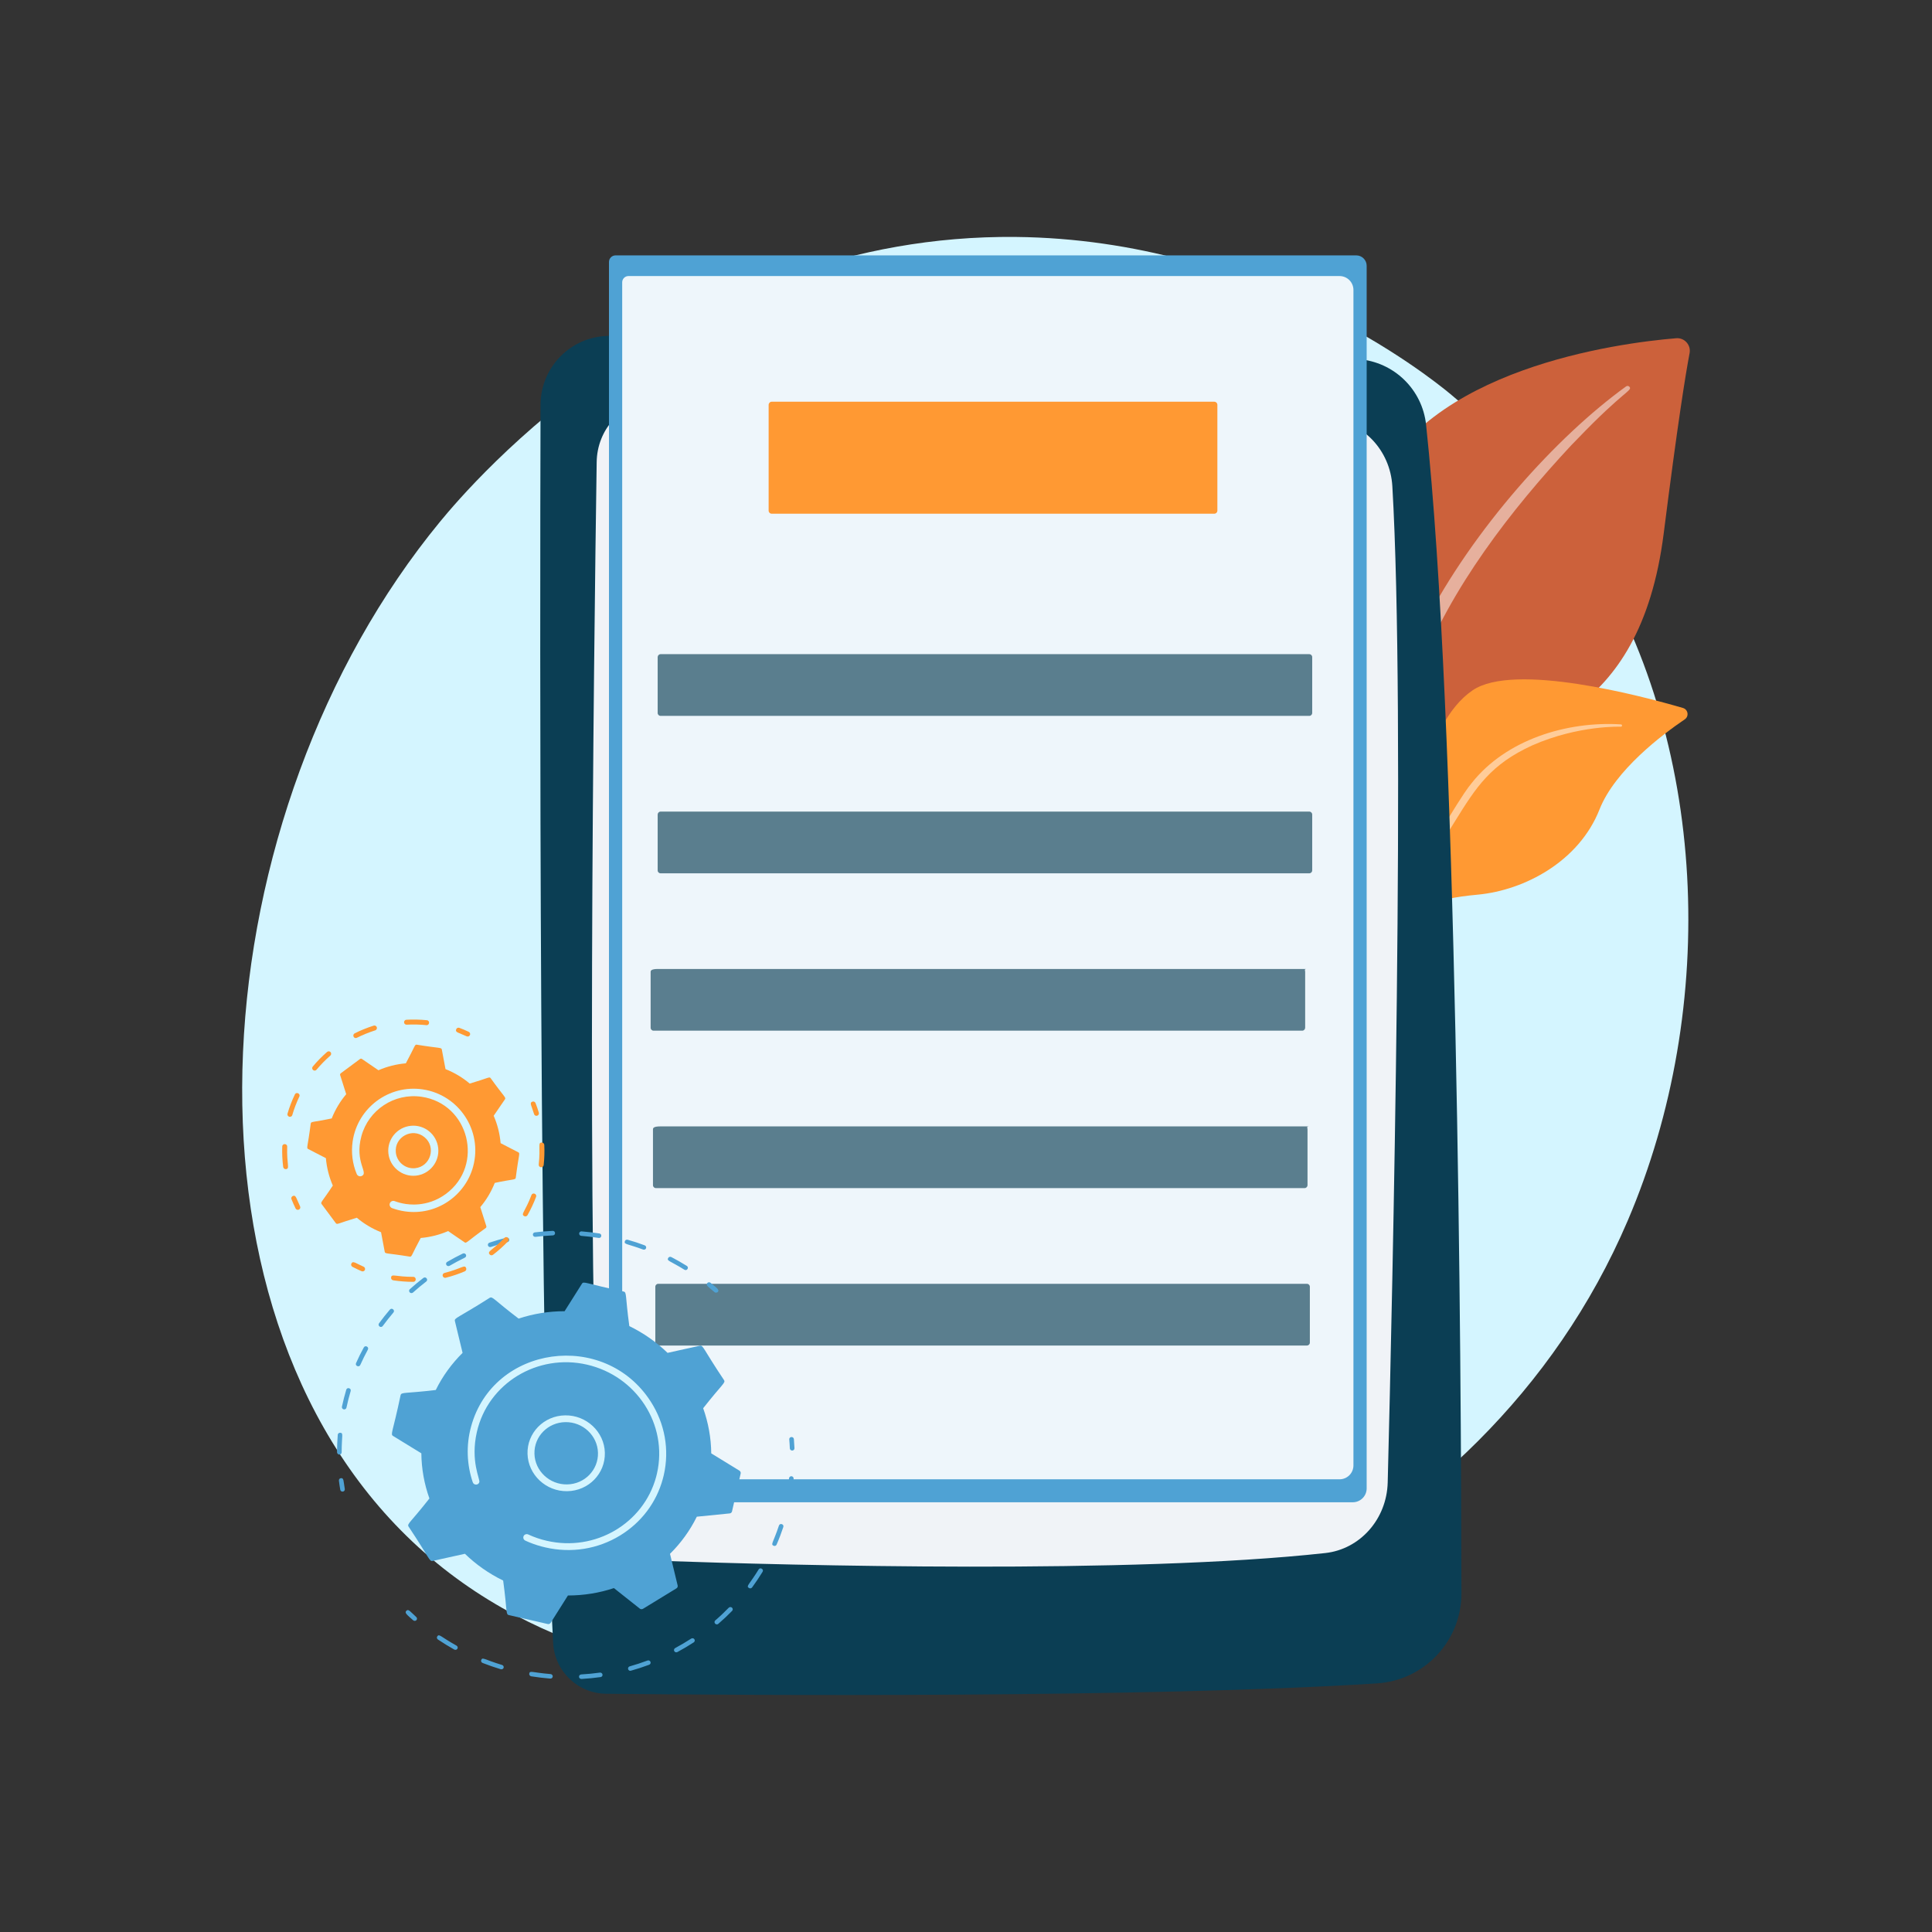 <?xml version="1.0" encoding="utf-8"?>
<!-- Generator: Adobe Illustrator 27.9.0, SVG Export Plug-In . SVG Version: 6.00 Build 0)  -->
<svg version="1.1" id="Layer_1" xmlns="http://www.w3.org/2000/svg" xmlns:xlink="http://www.w3.org/1999/xlink" x="0px" y="0px"
	 viewBox="0 0 3710 3710" style="enable-background:new 0 0 3710 3710;" xml:space="preserve">
<rect x="0" y="0" width="3710" height="3710" fill="#333333" stroke="none"/>
<style type="text/css">
	.st0{fill:#D4F5FF;}
	.st1{fill:#CC613B;}
	.st2{opacity:0.5;fill:#FFFFFF;}
	.st3{fill:#FF9933;}
	.st4{fill:#0B3E54;}
	.st5{fill:#F0F3F7;}
	.st6{fill:#1F5AA9;}
	.st7{fill:#4FA2D4;}
	.st8{opacity:0.9;fill:#FFFFFF;}
	.st9{opacity:0.65;}
	.st10{opacity:0.65;fill:#0B3E54;}
</style>
<g id="Illustration">
	<g>
		<path class="st0" d="M3125.7,2344c-281.3,657.6-1023.9,940-1605.8,891.8c-158.9-13.1-478.5-39.6-728.1-275.6
			C312.5,2507,386.3,1559.5,845.1,1001.7c59.1-71.8,468.1-553.1,1105.4-546.7c466.6,4.7,794.2,268.3,834,301.1
			c50.3,41.5,161.3,140.1,261.3,296.5C3280.8,1420.1,3301.5,1933.1,3125.7,2344L3125.7,2344z"/>
		<g>
			<g>
				<path class="st1" d="M2653.6,1773.7c0,0,20.3-254.6,144.3-310.4s350.8-75.3,396.9-439c27-213,42-305.7,49.7-346.1
					c3-15.7-9.8-30-25.7-28.7c-112.9,9.4-481.7,58-582.6,295.8C2516.6,1227.1,2653.6,1773.7,2653.6,1773.7L2653.6,1773.7z"/>
				<path class="st2" d="M3122.6,742c-132.8,95.8-293.3,273.2-388.2,457.3c-12.9,30.6-48,95-72.6,213.2
					c-21.2,98.5-26.7,204.4-20.7,275.5c0.4,4.5,4.3,7.8,8.8,7.4c7.7-0.7,7.6-8.9,7.5-8.7c-2.8-120.7,18.9-268.3,67.4-398.5
					c61.3-159.7,176.5-308.7,292.5-433.2l11.9-12.2c89.6-93.4,106.3-92.4,99.7-100.2C3127.3,740.9,3124.5,740.6,3122.6,742
					L3122.6,742z"/>
			</g>
			<g>
				<path class="st3" d="M2415,2242.4c-16.6,6.1,170.6-185,256.4-506.7c40.4-151.6,60.8-344.7,156.3-410
					c79.5-54.4,324.1,10.5,404,33.8c10,2.9,12.1,16.1,3.5,21.9c-42.4,28.7-133.9,97.4-163.7,173c-39.3,99.7-143.7,154.9-232.9,163.5
					s-139.6,20.7-196.7,156.1C2584.7,2009.3,2462.3,2225,2415,2242.4L2415,2242.4z"/>
				<path class="st2" d="M3112.7,1391c-104.3-6.4-220.6,29.4-286.4,112.4l-6.2,7.9c-14.4,18.6-98.9,152.7-149.9,265.8
					c-0.6,1.4,0,3.1,1.4,3.7c2.4,1.1,3.9-1.5,3.7-1.3c33.9-63.4,81.4-143.2,118.9-202.8c40.3-65,68.3-109,148.5-145.5
					c89.1-39.1,170.1-35.7,169.9-35.7c1.2,0,2.2-1,2.2-2.2C3114.8,1392,3113.9,1391,3112.7,1391L3112.7,1391z"/>
			</g>
		</g>
		<g>
			<path class="st4" d="M1158.9,645.5c-68.3,5.9-120.7,63.2-120.9,131.7c-1.2,419.4-3.2,1865.9,24.2,2377.9
				c2.9,54.2,47.4,96.9,101.7,97.4c268.6,2.9,1041.4,8.2,1480.1-19.9c91.4-5.8,162.5-81.5,162.4-173.1
				c-0.5-440.1-7.6-1678-67.9-2243.8c-7.2-67.8-61.7-120.7-129.7-126C2315.7,667,1537.7,612.6,1158.9,645.5L1158.9,645.5z"/>
			<path class="st5" d="M1145.8,887.2c-5.3,358.7-20.3,1552.1,5.9,1992.6c3.8,64.4,53.8,115.2,115.6,117.4
				c254.2,8.9,906.2,26,1277.7-14.9c66.9-7.4,118-65.3,119.8-135.6c9.3-366.1,34.4-1477.6,8.9-1913.1
				c-4.1-69.5-57.1-124.9-123.7-129.4c-275.3-18.5-982.2-61.3-1298.1-35C1192.7,774.1,1146.7,825.1,1145.8,887.2L1145.8,887.2z"/>
			<path class="st6" d="M1760.1,707.9c0.2,9.9,8.1,17.9,18,18.2c48.9,1.5,186.7,5.7,248.3,7.9c12.1,0.4,21.4-10.7,18.9-22.5
				c-0.2-0.4-1.8-15.6-17.3-16.7c-41.7-2.9-167.4-10.7-250.4-5.9C1760.4,689.9,1759.5,709.3,1760.1,707.9z"/>
		</g>
		<g>
			<path class="st7" d="M1182.1,490.4h1422.3c11.1,0,20,9,20,20v2347.7c0,14.8-12,26.7-26.7,26.7H1196.1c-14.8,0-26.7-12-26.7-26.7
				v-2355C1169.4,496.1,1175.1,490.4,1182.1,490.4L1182.1,490.4z"/>
			<path class="st8" d="M1206.8,530.1h1365.5c14.8,0,26.7,12,26.7,26.7V2814c0,14.8-12,26.7-26.7,26.7H1221.5
				c-14.8,0-26.7-12-26.7-26.7V542.1C1194.8,535.5,1200.2,530.1,1206.8,530.1L1206.8,530.1z"/>
			<path class="st3" d="M1482,771.4h849.7c3.3,0,6,2.7,6,6v203.1c0,3.3-2.7,6-6,6H1482c-3.3,0-6-2.7-6-6V777.4
				C1476.1,774.1,1478.7,771.4,1482,771.4z"/>
			<g class="st9">
				<path class="st4" d="M2500.7,1979.2H1255c-3.1,0-5.6-2.5-5.6-5.6v-107.3c0-3.1,2.5-5.6,14.6-5.6h1245.7c-5.9,0-3.4,2.5-3.4,5.6
					v107.3C2506.2,1976.7,2503.7,1979.2,2500.7,1979.2z"/>
			</g>
			<path class="st10" d="M1268.5,1558.5h1245.7c3.1,0,5.6,2.5,5.6,5.6v107.3c0,3.1-2.5,5.6-5.6,5.6H1268.5c-3.1,0-5.6-2.5-5.6-5.6
				v-107.3C1263,1561,1265.5,1558.5,1268.5,1558.5z"/>
			<path class="st10" d="M1264,2465.3h1245.7c3.1,0,5.6,2.5,5.6,5.6v107.3c0,3.1-2.5,5.6-5.6,5.6H1264c-3.1,0-5.6-2.5-5.6-5.6
				v-107.3C1258.4,2467.8,1260.9,2465.3,1264,2465.3z"/>
			<path class="st10" d="M2505.2,2281.5H1259.5c-3.1,0-5.6-2.5-5.6-5.6v-107.3c0-3.1,2.5-5.6,14.6-5.6h1245.7
				c-5.9,0-3.4,2.5-3.4,5.6v107.3C2510.8,2279,2508.2,2281.5,2505.2,2281.5z"/>
			<path class="st10" d="M1268.5,1256.2h1245.7c3.1,0,5.6,2.5,5.6,5.6v107.3c0,3.1-2.5,5.6-5.6,5.6H1268.5c-3.1,0-5.6-2.5-5.6-5.6
				v-107.3C1263,1258.7,1265.5,1256.2,1268.5,1256.2z"/>
		</g>
		<g>
			<g>
				<g>
					<path class="st7" d="M656.6,2864.2c-1.6-0.4-2.9-1.8-3.2-3.5c-1-5.7-1.9-11.6-2.6-17.4c-0.3-2.4,1.4-4.5,3.8-4.8
						c5.9-0.7,4.8,5.3,7.5,20.8c0.4,2.4-1.2,4.6-3.6,5C657.8,2864.4,657.2,2864.3,656.6,2864.2L656.6,2864.2z"/>
					<path class="st7" d="M647.2,2788.8c0-11.2,0.5-22.5,1.4-33.6c0.2-2.4,2.3-4.1,4.8-3.9c6.6,0.6,2.7,4.7,2.7,37.6
						c0,2.4-2,4.3-4.4,4.3C649.2,2793.1,647.3,2791.1,647.2,2788.8L647.2,2788.8z M656.6,2701.2c2.3-11,5.2-22,8.3-32.5
						c1.7-5.6,10.1-2.9,8.5,2.5c-3.1,10.5-5.8,21.1-8.1,31.9c-0.5,2.3-2.8,3.8-5.2,3.3C657.6,2705.9,656.1,2703.5,656.6,2701.2
						L656.6,2701.2z M683.7,2617.6c4.5-10.2,9.5-20.3,14.9-30.1c2.8-5.1,10.6-0.9,7.8,4.2c-5.2,9.6-10.1,19.5-14.6,29.5
						C689.5,2626.3,681.4,2622.8,683.7,2617.6L683.7,2617.6z M728.9,2547.3c-2-1.4-2.5-4.1-1.1-6.1c6.6-9,13.6-17.9,20.9-26.4
						c3.8-4.4,10.5,1.3,6.8,5.6c-7.1,8.3-14,17.1-20.5,25.9C733.6,2548.3,730.8,2548.7,728.9,2547.3L728.9,2547.3z M786.8,2481.7
						c-1.7-1.8-1.6-4.5,0.2-6.1c8.3-7.5,17.1-14.8,26-21.6c4.6-3.5,10.1,3.3,5.5,6.9c-8.7,6.7-17.3,13.8-25.5,21.2
						C791.2,2483.6,788.4,2483.5,786.8,2481.7L786.8,2481.7z M859.8,2431.1c-1.1-0.3-2-1-2.6-2c-1.3-2.1-0.6-4.7,1.5-5.9
						c9.7-5.7,19.8-11.1,30-16c2.2-1.1,4.8-0.2,6,2c1.1,2.1,0.2,4.8-2,5.8c-9.9,4.8-19.8,10.1-29.4,15.7
						C862.2,2431.3,860.9,2431.4,859.8,2431.1L859.8,2431.1z M940.1,2394.6c-1.4-0.4-2.5-1.4-3-2.8c-0.8-2.3,0.4-4.7,2.7-5.5
						c10.7-3.6,21.7-6.9,32.7-9.6c2.4-0.6,4.8,0.8,5.4,3.1c0.6,2.3-0.8,4.7-3.1,5.3c-10.8,2.7-21.5,5.9-32,9.4
						C941.9,2394.8,940.9,2394.8,940.1,2394.6L940.1,2394.6z M1023.3,2371.3c-0.3-2.4,1.4-4.6,3.8-4.8c11.3-1.4,22.8-2.3,34.1-2.9
						c5.9-0.2,6.3,8.4,0.5,8.7c-11.2,0.5-22.4,1.4-33.4,2.8C1025.8,2375.4,1023.6,2373.7,1023.3,2371.3L1023.3,2371.3z
						 M1314.2,2438.2c-28.3-17.6-34.2-16.7-31.1-22.5c1.1-2.1,3.8-2.9,6-1.8c10.1,5.2,20.1,11,29.8,17
						C1323.8,2434,1319.1,2441.3,1314.2,2438.2L1314.2,2438.2z M1112.1,2368.6c0.2-2.4,2.3-4.2,4.7-4c11.3,0.9,22.8,2.3,34.1,4
						c5.8,0.9,4.5,9.5-1.3,8.6c-11-1.7-22.3-3.1-33.4-4C1113.8,2373.1,1112,2370.9,1112.1,2368.6L1112.1,2368.6z M1235,2399.5
						c-31.2-11.6-36.9-9.5-35.1-15.9c1.2-4,6-3,5.5-2.9c11,3.1,22,6.7,32.6,10.7c2.3,0.9,3.5,3.4,2.6,5.6
						C1239.9,2399.1,1237.4,2400.3,1235,2399.5L1235,2399.5z"/>
					<path class="st7" d="M1372.1,2481.3c-11.1-9.8-17.8-12.9-13.9-17.4c1.5-1.8,4.3-2.1,6.2-0.5c11.9,9.7,17.8,13.4,14,17.6
						C1377.2,2482.3,1373.9,2482.9,1372.1,2481.3z"/>
				</g>
			</g>
			<g>
				<g>
					<path class="st7" d="M1520,2785.3c-1.8-0.5-3.2-2.1-3.3-4.1c-0.2-5.7-0.6-11.5-1.1-17.1c-0.2-2.4,1.6-4.5,4.1-4.6
						c2.4-0.2,4.6,1.6,4.8,4c0.5,5.8,0.8,11.7,1.1,17.5c0.1,2.4-1.8,4.4-4.2,4.5C1520.9,2785.4,1520.4,2785.4,1520,2785.3
						L1520,2785.3z"/>
					<path class="st7" d="M961.5,3205.4c-11.8-3.6-23.5-7.6-34.9-12.1c-2.3-0.9-3.4-3.4-2.5-5.6c2.5-6.3,5.5-0.9,40,9.5
						c2.3,0.7,3.7,3.1,3,5.4C965.8,3206.5,960.9,3205.4,961.5,3205.4z M1016.3,3213.9c1-6.6,5.4-2.1,41,0.8c2.4,0.2,4.3,2.3,4.1,4.7
						c-0.2,2.4-2.3,4.2-4.7,4c-12.2-1-24.5-2.5-36.7-4.4C1017.6,3218.5,1015.9,3216.2,1016.3,3213.9L1016.3,3213.9z M872.3,3167.6
						c-10.7-6-21.3-12.5-31.4-19.3c-2-1.4-2.6-4.1-1.2-6c3.9-5.6,5.6,0.3,37,17.8c2.1,1.2,2.9,3.9,1.7,5.9
						C877.1,3168.1,874.4,3168.8,872.3,3167.6L872.3,3167.6z M1115.2,3223.9c-1.8-0.5-3.2-2-3.3-3.9c-0.2-2.4,1.7-4.4,4.1-4.6
						c12-0.7,24.1-1.8,35.9-3.5c2.4-0.3,4.7,1.3,5.1,3.7s-1.3,4.6-3.7,4.9c-12.1,1.7-24.4,2.9-36.7,3.6
						C1116.1,3224.1,1115.6,3224,1115.2,3223.9L1115.2,3223.9z M1209.3,3208.3c-1.4-0.4-2.7-1.5-3.1-3c-0.7-2.3,0.6-4.7,3-5.4
						c11.5-3.2,23-7,34.2-11.2c2.3-0.9,4.8,0.3,5.7,2.5c0.9,2.2-0.2,4.8-2.5,5.6c-11.4,4.3-23.2,8.1-34.9,11.4
						C1210.9,3208.5,1210.1,3208.5,1209.3,3208.3L1209.3,3208.3z M1297.5,3172.8c-1.1-0.3-2.1-1-2.7-2.1c-1.2-2.1-0.4-4.7,1.7-5.9
						c10.5-5.6,20.8-11.8,30.8-18.2c2-1.3,4.8-0.8,6.1,1.2c1.4,2,0.8,4.7-1.2,6c-10.2,6.6-20.7,12.9-31.4,18.6
						C1299.7,3172.9,1298.6,3173,1297.5,3172.8L1297.5,3172.8z M1375.4,3119.1c-0.8-0.2-1.6-0.7-2.2-1.3c-1.6-1.8-1.5-4.6,0.3-6.1
						c9-7.7,17.7-16,25.9-24.4c1.7-1.7,4.5-1.8,6.3-0.1s1.8,4.4,0.2,6.1c-8.4,8.6-17.3,17-26.5,24.9
						C1378.4,3119.2,1376.8,3119.5,1375.4,3119.1L1375.4,3119.1z M1438,3049.3c-5.6-4,0.4-5.5,18.8-35.5c3-4.9,10.6-0.4,7.6,4.5
						c-6.3,10.3-13.1,20.4-20.2,30.1C1442.7,3050.3,1440,3050.7,1438,3049.3z M1485.6,2968.3c-6.3-2.7-0.9-5.4,10.2-38.8
						c1.8-5.4,10.2-2.7,8.4,2.8c-3.8,11.4-8.1,22.8-12.9,33.8C1490.4,2968.3,1487.8,2969.3,1485.6,2968.3L1485.6,2968.3z
						 M1513.4,2878.8c-2.2-0.6-3.6-2.8-3.2-5c2.2-11.6,3.8-23.4,5-35.1c0.2-2.4,2.4-4.1,4.8-3.9c2.4,0.3,4.2,2.4,4,4.8
						c-1.2,11.9-2.9,23.9-5.1,35.8c-0.4,2.4-2.7,3.9-5.1,3.4C1513.6,2878.9,1513.5,2878.9,1513.4,2878.8L1513.4,2878.8z"/>
					<path class="st7" d="M793.4,3111.4c-11.5-10.2-17.2-14.2-13.1-18.2c4.2-4.2,7.3,1.4,19,11.9c1.8,1.6,2,4.4,0.3,6.1
						C798,3112.9,795.2,3113,793.4,3111.4L793.4,3111.4z"/>
				</g>
			</g>
			<g>
				<path class="st7" d="M831,2997.4l61.8-13.7c21.2,20.6,45.9,38,73.4,51.4c8.2,60.1,4.5,64.9,11.2,66.4l74.4,17.1
					c2.2,0.5,4.4-0.4,5.6-2.2l33.2-52.6c30.5,0,60.3-4.9,88.3-14.2l49.7,39.4c1.7,1.4,4.2,1.5,6.1,0.4l64.3-39.3
					c1.9-1.1,2.8-3.4,2.3-5.5l-14.7-60.8c20.8-20.6,38.3-44.5,51.5-71.3l63.1-6.3c2.2-0.2,4-1.8,4.5-3.9l16.6-72.7
					c0.5-2.1-0.5-4.3-2.4-5.5l-54.1-33.2c-0.3-29.9-5.7-59.2-15.5-86.7c37.7-47.9,43.5-48.6,39.9-54.2
					c-41.2-61.6-39.7-67.3-46.5-65.8l-61.8,13.7c-21.2-20.6-45.9-38-73.4-51.4c-8.2-60-4.5-64.9-11.2-66.4
					c-74.2-15.7-76.4-20.5-79.9-14.8l-33.2,52.6c-30.5,0-60.3,4.9-88.3,14.2c-48.7-37-49.9-43.3-55.7-39.8
					c-63,40-68.2,38.2-66.6,44.8l14.7,60.8c-20.8,20.6-38.3,44.5-51.5,71.3c-60.1,7.2-66.1,3.6-67.6,10.2
					c-15.1,72.2-20.1,74.6-14.2,78.2l54.1,33.2c0.3,29.9,5.7,59.2,15.5,86.7c-37.5,47.8-43.5,48.5-39.9,54.2
					C825.7,2993.2,824.2,2998.9,831,2997.4L831,2997.4z"/>
				<path class="st0" d="M1013,2791.9c-1.2-40.2,31.2-73.4,72.2-74c40.9-0.6,75.2,31.5,76.3,71.6c1.1,40.2-31.2,73.4-72.2,74l0,0
					C1048.4,2864.2,1014.2,2832,1013,2791.9L1013,2791.9z M1089.2,2857L1089.2,2857L1089.2,2857z M1085.6,2730.9
					c-33.2,0.5-60.2,27.3-59.3,60.8c0.9,33,29.1,59.4,62.7,58.8c33.6-0.5,60.2-27.8,59.3-60.8S1119.2,2730.3,1085.6,2730.9
					L1085.6,2730.9z"/>
				<path class="st0" d="M1039.6,2969.6L1039.6,2969.6c-10.6-2.9-21-6.6-30.9-11.2c-3-1.4-4.5-4.6-3.6-7.6c0.1-0.4,0.2-0.7,0.4-1.1
					c1.5-3.2,5.5-4.6,8.8-3.1c11.4,5.3,23.4,9.4,35.8,12.2l0,0c93,21.4,185.5-33.3,209.8-122.5c0.6-2.3,1.2-4.6,1.7-6.9
					c21.4-93.8-39.2-187-134.4-208.9c-95.1-21.9-190.2,35.8-211.5,129.4c-12.7,55.7,6.4,90.4,4.8,96.2c-1.7,6.2-10.7,6.4-12.7,0.2
					c-11.3-33.5-13.1-70.6-3.2-106.8c42.5-156.2,256.2-186,344.9-48.2c27.3,42.4,36.2,92.5,25.2,141.1c-0.6,2.5-1.2,5-1.9,7.5
					c-12.3,45.3-41.2,83.6-81.9,108.6c-42.9,26.3-93.9,34.4-143.6,23C1044.6,2970.9,1042.1,2970.3,1039.6,2969.6L1039.6,2969.6z"/>
			</g>
		</g>
		<g>
			<path class="st3" d="M685.2,2338.4c13.7,11.6,29.4,21,46.5,27.8l7.1,37.7c0.8,4.2,4.1,2,48.2,9.2c4.1,0.6,3-2.9,20.9-35.8
				c18.4-1.6,36.1-6.1,52.6-13.3l31.7,21.7c3.5,2.4,4.3-1.5,40.6-27.6c1.1-0.8,1.5-2.2,1.1-3.5l-11.6-36.6
				c11.6-13.7,21-29.4,27.8-46.5c35.9-7.6,39.7-5.6,40.3-9.8c5.8-45.3,8.7-46.9,5-48.9l-34.1-17.6c-1.6-18.4-6.1-36.1-13.3-52.6
				l21.7-31.7c2.4-3.5-1.5-4.3-27.6-40.6c-2.4-3.3-4.1-0.1-40.1,10.5c-13.7-11.6-29.4-21-46.5-27.8l-7.1-37.7
				c-0.8-4.2-4.1-2-48.2-9.2c-4-0.6-3,2.8-20.9,35.8c-18.4,1.6-36.1,6.1-52.6,13.3l-31.7-21.7c-1.1-0.8-2.6-0.7-3.7,0.1l-37,27.5
				c-1.1,0.8-1.5,2.2-1.1,3.5l11.6,36.6c-11.6,13.7-21,29.4-27.8,46.5c-35.9,7.6-39.7,5.6-40.3,9.8c-5.8,45.2-8.7,46.9-5,48.9
				l34.1,17.6c1.6,18.4,6.1,36.1,13.3,52.6c-20.1,30.7-24.1,32-21.6,35.4l27.5,37C647.6,2352.2,649.4,2349,685.2,2338.4
				L685.2,2338.4z"/>
			<g>
				<path class="st0" d="M745.8,2214.6c-2.7-26.4,16.5-50,43-52.7c26.4-2.7,50,16.5,52.7,43c2.7,26.4-16.6,50-43,52.7l0,0
					C772.2,2260.2,748.5,2240.9,745.8,2214.6z M797.8,2250.4L797.8,2250.4L797.8,2250.4z M760.1,2213.1c1.9,18.5,18.5,32,37,30.2
					l0,0c29.7-3,41.2-40.8,17.9-59.7C791.8,2164.6,757,2183.2,760.1,2213.1z"/>
				<g>
					<g>
						<path class="st3" d="M567.6,2320.6c-2.8-5.8-5.5-11.8-7.9-17.8c-1-2.4,0.2-5.2,2.7-6.2c6.2-2.4,6.5,4.9,13.8,19.8
							c1.2,2.4,0.2,5.2-2.2,6.4C571.6,2323.9,568.7,2322.9,567.6,2320.6L567.6,2320.6z"/>
						<path class="st3" d="M543.8,2240.9c-1.6-12.6-2.3-25.9-1.8-39.3c0.2-6.3,9.7-6,9.5,0.3c-1.1,34.9,5.6,42.2-2.4,43.2
							C546.5,2245.4,544.1,2243.5,543.8,2240.9z M555.3,2144.4c-2.5-0.8-4-3.4-3.2-5.9c3.7-12.6,8.4-24.9,14.1-36.8
							c2.7-5.7,11.3-1.6,8.6,4.1c-5.4,11.4-10,23.3-13.5,35.4C559.9,2145.7,554.7,2144.5,555.3,2144.4L555.3,2144.4z M603,2055.7
							c-0.7-0.2-1.3-0.5-1.8-0.9c-2-1.7-2.3-4.7-0.6-6.7c8.4-10.1,17.7-19.5,27.5-28.1c2-1.7,5-1.5,6.7,0.4c1.7,2,1.5,5-0.5,6.7
							c-9.5,8.3-18.4,17.4-26.5,27.1C606.7,2055.6,604.7,2056.2,603,2055.7L603,2055.7z M682,1993.2c-1.3-0.3-2.4-1.2-3-2.5
							c-1.2-2.4-0.2-5.2,2.1-6.4c11.7-5.9,24-10.8,36.5-14.8c2.5-0.8,5.2,0.6,6,3.1s-0.6,5.2-3.1,6c-12,3.8-23.8,8.6-35.1,14.2
							C684.3,1993.4,683.1,1993.5,682,1993.2L682,1993.2z M775.9,1963.2c-0.1-2.6,1.9-4.9,4.5-5c13.1-0.7,26.4-0.4,39.3,0.9
							c6.3,0.6,5.3,10.2-1,9.5c-12.5-1.3-25.2-1.6-37.8-0.9C778.2,1967.8,776,1965.8,775.9,1963.2L775.9,1963.2z"/>
						<path class="st3" d="M896,1990c-15.9-7.4-22.3-7.4-20-13.4c0.9-2.5,3.6-3.8,6.2-2.8c6,2.3,12.1,4.8,17.9,7.6
							c2.4,1.1,3.4,4,2.3,6.3C901.3,1990.1,898.5,1991.1,896,1990L896,1990z"/>
					</g>
				</g>
				<g>
					<g>
						<path class="st3" d="M1025.6,2139.4c-5.1-16.8-9.4-21.6-3.4-23.9c2.5-1,5.2,0.3,6.2,2.7c2.3,6,4.5,12.2,6.3,18.4
							c0.8,2.5-0.7,5.2-3.2,5.9C1029,2143.3,1026.3,2141.9,1025.6,2139.4L1025.6,2139.4z"/>
						<path class="st3" d="M751,2453.1c1.2-7.8,8.1-1.1,42.6-1.2c6.3,0,6.3,9.6,0,9.6c-12.9,0-25.9-1-38.6-2.9
							C752.4,2458.1,750.6,2455.7,751,2453.1L751,2453.1z M850.1,2450.2c-0.7-2.6,0.9-5.2,3.5-5.8c33.7-8.6,38.4-16.7,41.5-9.4
							c1,2.4-0.1,5.2-2.5,6.3c-11.8,5.1-24.2,9.2-36.7,12.4C853.3,2454.3,850.8,2452.8,850.1,2450.2L850.1,2450.2z M940.1,2408.7
							c-4.8-6.3,4.7-6.6,28.6-31.6c4.4-4.6,11.3,2,6.9,6.6c-8.9,9.3-18.6,18-28.8,25.8C944.7,2411.2,941.7,2410.8,940.1,2408.7
							L940.1,2408.7z M1006.5,2335.2c-6.9-3.9,1.8-7.9,14-40.2c2.2-5.9,11.2-2.6,8.9,3.4c-4.5,12-10.1,23.8-16.4,35.1
							C1011.7,2335.7,1008.8,2336.5,1006.5,2335.2L1006.5,2335.2z M1034.5,2236.2c3.8-34.6-2.2-41.9,5.7-42.2c2.6-0.1,4.9,1.9,5,4.6
							c0.6,12.9,0.2,25.9-1.2,38.7c-0.3,2.6-2.6,4.5-5.3,4.2C1036.1,2241.2,1034.2,2238.8,1034.5,2236.2z"/>
						<path class="st3" d="M694.4,2441.1c-5.9-2.6-11.9-5.4-17.6-8.4c-2.3-1.2-3.2-4.1-2-6.4c3.1-5.9,8-0.5,23.4,6.1
							c2.4,1,3.5,3.9,2.5,6.3C699.6,2441.1,696.8,2442.1,694.4,2441.1L694.4,2441.1z"/>
					</g>
				</g>
				<path class="st0" d="M753.1,2320c-4.2-1.6-5.8-5.8-4.5-9.3c1.4-3.7,5.5-5.6,9.2-4.2c6.9,2.6,14.1,4.4,21.5,5.5
					c1.6-0.1,39.9,8.2,77.2-19.5c74-55.1,44.4-173-47-186.4c-52.6-7.7-101.9,25.5-115.5,75.6c-13.7,50.4,14.8,70.7,0.4,76.6
					c-3.7,1.5-7.8-0.2-9.4-3.9c-8.2-19.7-10.9-41.3-7.8-62.6c9.4-64.5,69.6-109.4,134.3-99.9c69.6,10.2,115.8,79.2,97,148.4
					c-15.2,55.8-70.4,94.8-131.4,85.8l0,0C768.9,2324.9,760.8,2322.8,753.1,2320L753.1,2320z"/>
			</g>
		</g>
	</g>
</g>
</svg>
